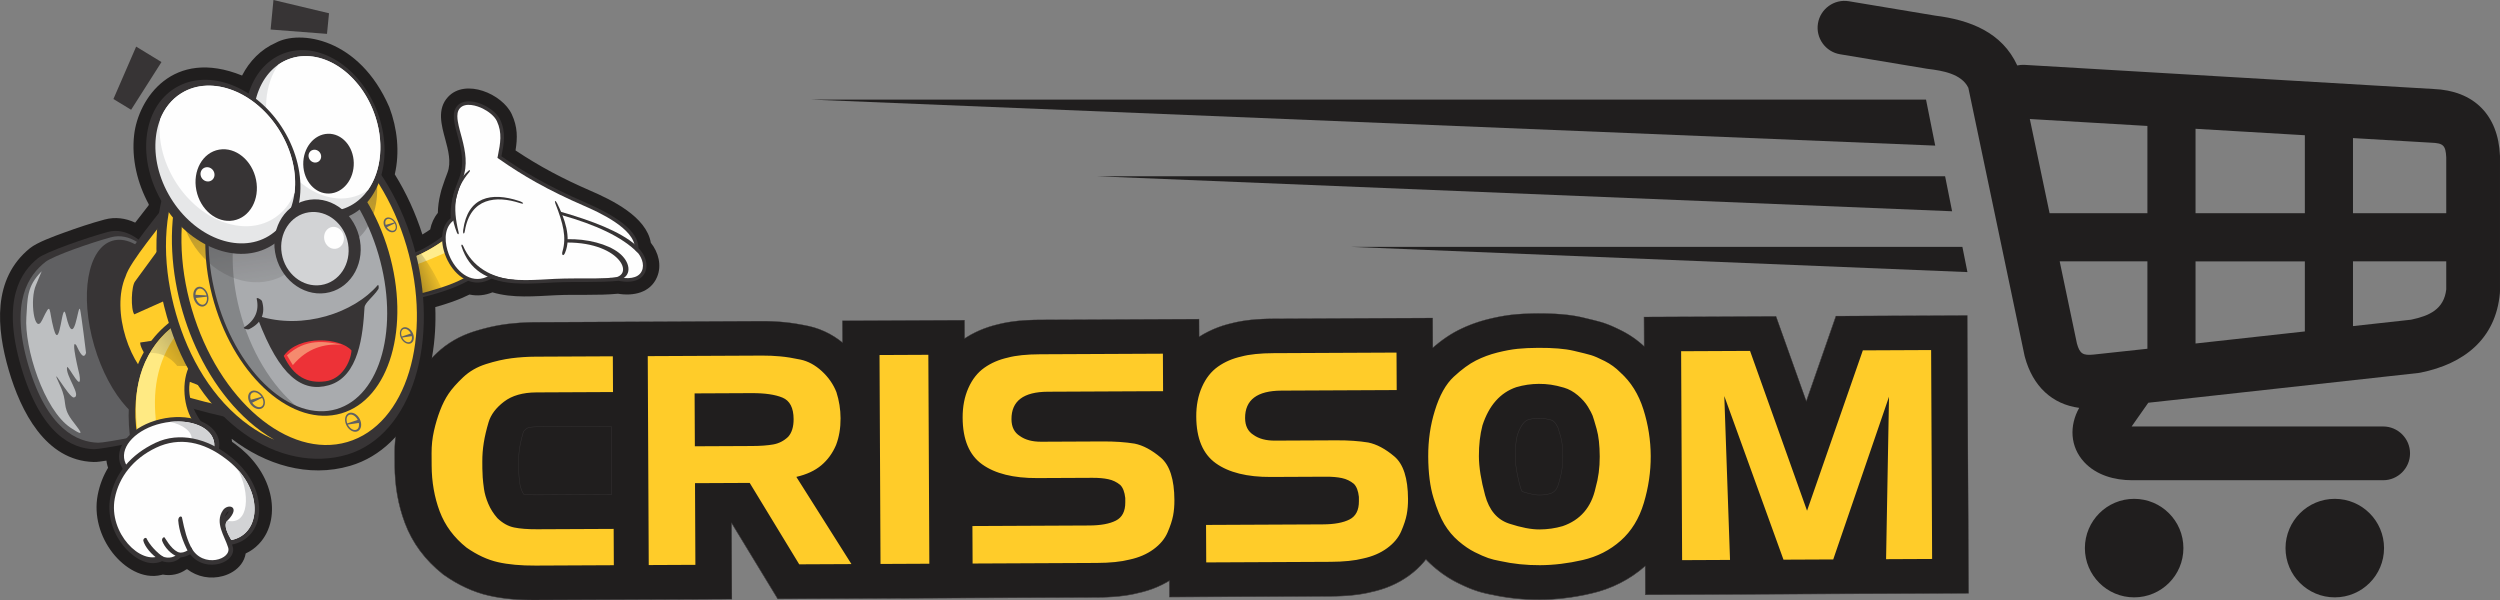 <svg xmlns="http://www.w3.org/2000/svg" xmlns:xlink="http://www.w3.org/1999/xlink" xmlns:xodm="http://www.corel.com/coreldraw/odm/2003" xml:space="preserve" width="209.455mm" height="50.286mm" style="shape-rendering:geometricPrecision; text-rendering:geometricPrecision; image-rendering:optimizeQuality; fill-rule:evenodd; clip-rule:evenodd" viewBox="0 0 4918.58 1180.85"><rect x="0" y="0" width="4918.58" height="1180.85" fill="#808080" stroke="none"/> <defs> <style type="text/css"> .str0 {stroke:#373435;stroke-width:4.7;stroke-miterlimit:22.926} .fil6 {fill:#FEFEFE} .fil11 {fill:#E6E7E8} .fil15 {fill:#D2D3D5} .fil14 {fill:#BDBFC1} .fil9 {fill:#A9ABAE} .fil8 {fill:#848688} .fil7 {fill:#606062} .fil16 {fill:#373435} .fil3 {fill:#373435} .fil5 {fill:#FFEC8D} .fil10 {fill:#FFEA83} .fil4 {fill:#FFCC29} .fil13 {fill:#F58A6E} .fil12 {fill:#ED3237} .fil0 {fill:#201E1E} .fil1 {fill:#373435;fill-rule:nonzero} .fil2 {fill:#FFCC29;fill-rule:nonzero} </style> <mask id="id0"> <linearGradient id="id1" gradientUnits="userSpaceOnUse" x1="731.45" y1="575.19" x2="865.22" y2="523.29"> <stop offset="0" style="stop-opacity:1; stop-color:white"></stop> <stop offset="1" style="stop-opacity:0; stop-color:white"></stop> </linearGradient> <rect style="fill:url(#id1)" x="754.36" y="492.81" width="118.66" height="96.93"></rect> </mask> <mask id="id2"> <linearGradient id="id3" gradientUnits="userSpaceOnUse" x1="565.08" y1="552.37" x2="291.21" y2="737.72"> <stop offset="0" style="stop-opacity:1; stop-color:white"></stop> <stop offset="1" style="stop-opacity:0; stop-color:white"></stop> </linearGradient> <rect style="fill:url(#id3)" x="290.05" y="636.68" width="88.7" height="118.53"></rect> </mask> <mask id="id4"> <linearGradient id="id5" gradientUnits="userSpaceOnUse" x1="517.05" y1="20.38" x2="603.83" y2="625.18"> <stop offset="0" style="stop-opacity:1; stop-color:white"></stop> <stop offset="1" style="stop-opacity:0; stop-color:white"></stop> </linearGradient> <rect style="fill:url(#id5)" x="354.67" y="293.38" width="389.79" height="264.35"></rect> </mask> </defs> <g id="Camada_x0020_1">  <g id="_2476939615040"> <polygon class="fil0" points="1279.4,1179.36 1204.13,1179.72 1053.12,1180.43 1041.21,1180.37 1029.19,1180.06 1017.27,1179.46 1005.75,1178.55 994.47,1177.36 983.36,1175.84 972.41,1173.96 961.67,1171.69 950.35,1168.83 938.64,1165.1 927.27,1160.83 916.35,1156.05 905.56,1150.76 894.91,1144.88 884.46,1138.52 872.2,1130.26 858.55,1118.74 847.02,1107.66 836.27,1095.94 826.45,1083.55 817.54,1070.67 809.57,1057.14 802.59,1043.18 796.72,1029.06 791.93,1015.31 787.9,1001.67 784.49,987.89 781.71,973.91 779.53,959.71 777.98,945.36 777.02,930.87 776.69,916.85 776.57,891.36 776.61,884.53 776.87,877.17 777.33,869.83 778.02,862.59 778.88,855.41 779.97,848.14 781.28,840.93 782.73,834.1 784.21,827.71 785.79,821.38 787.5,815.09 789.25,809.07 791.09,803 793.1,796.91 795.25,790.72 797.53,784.74 799.8,778.92 802.35,772.92 805.07,766.87 808.01,760.9 811,755.21 814.26,749.43 817.71,743.73 821.35,738.17 825.25,732.62 829.45,727.1 833.83,721.63 838.56,716.15 843.43,710.75 848.56,705.38 853.83,700.08 859.88,694.25 867.25,687.66 875.61,681.03 884.37,674.9 893.56,669.23 903.06,664.13 912.81,659.54 922.82,655.52 932.56,652.15 941.22,649.55 949.1,647.31 956.91,645.27 964.92,643.33 972.86,641.64 980.7,640.13 988.46,638.84 996.21,637.72 1003.55,636.87 1010.58,636.14 1017.49,635.56 1024.52,635.02 1031.66,634.61 1038.58,634.32 1045.63,634.11 1052.49,634.02 1201.54,633.31 1276.81,632.96 1499.41,631.9 1504.44,631.91 1509.66,631.99 1514.74,632.14 1520.01,632.33 1525.29,632.6 1530.6,632.91 1535.89,633.31 1541.48,633.76 1547.43,634.38 1553.36,635.09 1559.24,635.89 1565.47,636.81 1571.62,637.87 1577.56,638.93 1583.98,640.15 1591.82,641.76 1601.74,644.33 1612.21,647.85 1622.17,652.01 1631.92,656.83 1641.39,662.38 1650.26,668.38 1657.73,674.15 1657.52,631.15 1897.55,630.01 1897.72,666.13 1901.04,663.92 1909.69,658.76 1918.49,654.17 1927.48,649.99 1936.72,646.28 1946.13,642.98 1955.82,640.12 1964.11,638.08 1972.14,636.14 1981.91,634.25 1991.77,632.71 2002.05,631.46 2012.52,630.53 2023.23,629.88 2034.22,629.48 2045.25,629.31 2359.01,627.82 2359.18,662.73 2360.67,661.74 2369.32,656.58 2378.12,651.99 2387.12,647.81 2396.35,644.09 2405.76,640.8 2415.45,637.94 2423.74,635.89 2431.77,633.96 2441.54,632.07 2451.41,630.52 2461.69,629.28 2472.15,628.35 2482.86,627.7 2493.85,627.3 2504.88,627.12 2818.65,625.63 2818.93,684.26 2823.58,680.29 2830.77,674.45 2838.18,668.82 2845.67,663.55 2853.37,658.54 2861.19,653.91 2868.94,649.74 2876.11,646.26 2883.2,643.03 2890.29,640.08 2897.55,637.26 2904.86,634.7 2912.14,632.33 2919.41,630.2 2926.82,628.21 2933.62,626.6 2939.97,625.14 2946.23,623.83 2952.69,622.55 2958.96,621.48 2965.2,620.49 2971.24,619.69 2977.24,618.97 2983.26,618.42 2988.99,617.97 2994.83,617.59 3000.77,617.28 3006.81,617.04 3012.86,616.85 3019.15,616.72 3025.84,616.65 3037.82,616.72 3049.46,616.99 3060.51,617.5 3071.41,618.23 3082.05,619.25 3092.34,620.57 3102.32,622.21 3111.66,624.12 3118.84,625.86 3124.59,627.22 3129.72,628.48 3134.98,629.74 3139.68,630.96 3143.59,631.98 3147.33,633 3151.87,634.25 3157.14,636 3161.77,637.68 3166.38,639.49 3171.4,641.57 3176.1,643.69 3180.55,645.75 3185.36,648.06 3191.15,650.9 3197.62,654.39 3204.29,658.28 3210.58,662.31 3216.99,666.72 3223.18,671.5 3228.93,676.21 3234.6,681.29 3234.9,681.58 3234.62,623.66 3494.22,622.42 3553.84,789.58 3612.18,621.86 3870.45,620.64 3873.05,1167.04 3237.22,1170.06 3236.95,1113.38 3225.79,1122.65 3213.65,1131.52 3200.88,1139.65 3187.62,1146.92 3173.81,1153.4 3159.63,1159 3144.99,1163.77 3130.82,1167.42 3117.54,1170.35 3104.86,1172.73 3092.21,1174.81 3079.67,1176.47 3067.1,1177.83 3054.55,1178.79 3041.99,1179.43 3029.58,1179.63 3017.41,1179.54 3005.33,1179.11 2993.23,1178.38 2981.25,1177.29 2969.3,1175.87 2957.51,1174.12 2945.73,1172.04 2936.39,1170.07 2933.37,1169.55 2928.79,1168.61 2924.09,1167.61 2919.77,1166.51 2915.65,1165.47 2911.08,1164.16 2906.62,1162.79 2902.54,1161.4 2898.4,1159.96 2893.92,1158.24 2889.26,1156.37 2884.95,1154.49 2880.57,1152.56 2876,1150.4 2871.5,1148.26 2866.61,1145.82 2860.74,1142.79 2854.55,1139.23 2848.48,1135.55 2842.7,1131.69 2836.85,1127.64 2831.09,1123.26 2825.48,1118.84 2819.92,1114.1 2814.21,1109.03 2808.29,1103.29 2805.4,1100.24 2801.79,1104.88 2795.16,1112.28 2788.1,1119.24 2780.47,1125.87 2772.53,1132.01 2764.09,1137.8 2755.35,1143.11 2746.15,1147.99 2736.84,1152.29 2727.12,1156.21 2717.25,1159.54 2707.31,1162.38 2698.95,1164.36 2690.77,1166.29 2680.88,1168.17 2670.8,1169.73 2660.57,1170.9 2650.16,1171.83 2639.45,1172.46 2628.44,1172.87 2617.6,1173 2300.94,1174.51 2300.79,1142.21 2295.71,1145.3 2286.52,1150.17 2277.21,1154.47 2267.49,1158.39 2257.61,1161.72 2247.68,1164.56 2239.31,1166.54 2231.13,1168.48 2221.25,1170.35 2211.16,1171.91 2200.94,1173.08 2190.53,1174.01 2179.82,1174.64 2168.81,1175.05 2157.97,1175.19 1900.14,1176.41 1841.31,1176.69 1800.81,1176.88 1660.12,1177.55 1530.24,1178.17 1439.2,1028.5 1439.91,1178.6 "></polygon> <g> <path class="fil1" d="M1021.47 891.17l-0.26 3.34 -0.24 3.44 -0.15 3.16 -0.08 3.15 -0 3.52 0 0 0.07 15.35 0 0 0.03 1.51 0.02 1.29 0.07 1.6 0 0 0.06 1.74 0.08 1.49 0.1 1.6 0.16 2.18 0.16 2.17 0.14 1.6 -0 0 0.18 1.85 0.23 2.23 0 0 0.31 2.65 0.31 2.53 0 0 0.29 2.38 0.37 2.49 0 0 0.29 1.81 0.19 0.96 0.28 1.21 0.43 1.59 0.55 1.8 0.6 1.73 0.74 1.98 0.9 2.22 0 0 0.74 1.7 0.47 0.97 0.6 1.11 0.93 1.51 0.62 0.97 2.63 0.3 0 0 3.67 0.31 0 -0 4.08 0.28 4.34 0.17 5.06 0.1 5.92 0.02 0 0 146.37 -0.7 -0.63 -133.06 -145.92 0.69 0 -0 -6.3 0.23 -4.24 0.4 -3.37 0.57 -2.42 0.57 -1.58 0.53 -0.94 0.42 -0.45 0.24 -0.85 0.58 -1.66 1.35 -1.69 1.55 -1.19 1.28 -0.81 1.01 -0.31 0.42 -0.25 0.74 0 0 -1.05 3.58 -0 0 -1.25 4.49 -1.04 4 0 0 -0.99 4.12 0 0 -0.93 4.1 -0 0 -0.78 3.83 0 0 -0.68 3.52 0 0 -0.58 3.51 -0.56 3.59 -0.41 3.28 -0.36 3.15zm-1.09 3.28l0.27 -3.34 0 -0.01 0.36 -3.17 0 -0 0.41 -3.29 0 -0.01 0.56 -3.61 0 -0 0.58 -3.52 0 -0.01 0.68 -3.52 0 -0 0.79 -3.84 0 -0.01 0.93 -4.1 0 -0 0.99 -4.14 0 -0.01 1.05 -3.99 0 -0.01 1.25 -4.51 0 -0.01 1.05 -3.57 0 -0.02 0.28 -0.81 0.02 -0.06 0.04 -0.05 0.35 -0.49 0.01 -0.02 0.81 -1.01 0.02 -0.02 1.23 -1.32 0.02 -0.02 1.7 -1.55 0.02 -0.02 1.7 -1.38 0.03 -0.02 0.88 -0.6 0.01 -0.01 0.03 -0.01 0.5 -0.27 0.03 -0.01 0.95 -0.43 0.01 -0 0.03 -0.01 1.64 -0.55 0.04 -0.01 0 0 2.43 -0.58 0.03 -0 3.4 -0.58 0.03 -0 4.28 -0.41 0.03 -0 6.32 -0.22 0.01 -0 146.34 -0.7 0.41 0 0 0.41 0.64 133.89 0 0.41 -0.41 0 -146.79 0.7 -0 0 -5.93 -0.03 -0.01 0 -5.07 -0.1 -0.01 0 -4.36 -0.17 -0.01 0 -4.08 -0.28 -0.01 -0 -3.69 -0.32 -0.01 0 -2.82 -0.32 -0.19 -0.02 -0.11 -0.16 -0.73 -1.14 -0 -0.01 -0.94 -1.52 -0.01 -0.02 -0.6 -1.11 -0.01 -0.01 -0.49 -1 -0.01 -0.02 -0.74 -1.7 -0 -0.01 -0.91 -2.25 -0 -0.01 -0.74 -1.98 -0 -0.01 -0.61 -1.74 -0.01 -0.02 -0.55 -1.81 -0 -0.01 -0.43 -1.6 -0 -0.01 -0.29 -1.23 -0 -0.01 -0.19 -0.98 -0 -0.01 -0.29 -1.81 0 -0 -0.37 -2.5 0 -0.01 -0.29 -2.39 -0.31 -2.53 0 -0 -0.31 -2.65 0 -0.01 -0.24 -2.23 0 -0 -0.18 -1.86 -0 -0 -0.14 -1.6 0 -0 -0.16 -2.18 -0.16 -2.18 0 -0 -0.1 -1.6 0 -0 -0.08 -1.49 0 -0.01 -0.07 -1.74 -0.06 -1.6 0 -0.01 -0.03 -1.3 -0.03 -1.51 0 -0 -0.07 -15.35 0 -0 0 -3.53 0 -0.01 0.08 -3.17 0 -0.01 0.15 -3.17 0 -0.01 0.24 -3.44 0 -0zm3.69 61.97l0 0 0 -0zm18.2 -115.11l-0 0 0 0zm-2.43 0.57l-0 0 0 -0zm-5.49 3.13l-0 0 0 -0zm245.04 334.77l-75.27 0.36 -151.01 0.72 -0 0 -11.91 -0.07 -0.01 0 -12.02 -0.31 -0.01 0 -11.92 -0.59 -0.01 0 -11.52 -0.91 -0.01 -0 -11.28 -1.2 -0.01 0 -11.11 -1.51 -0.01 -0 -10.95 -1.88 -0.02 -0 -10.74 -2.27 -0.02 -0 -11.32 -2.86 -0.02 -0.01 -11.7 -3.72 -0.02 -0.01 -11.37 -4.27 -0.02 -0.01 -10.93 -4.78 -0.02 -0.01 -10.79 -5.29 -0.02 -0.01 -10.65 -5.87 -0.01 -0.01 -10.45 -6.37 -0.02 -0.01 -12.27 -8.26 -0.03 -0.02 -0.01 -0.01 -13.65 -11.52 -0.02 -0.02 -11.53 -11.07 -0.02 -0.02 -10.75 -11.73 -0.02 -0.02 -9.82 -12.38 -0.02 -0.02 -8.9 -12.88 -0.02 -0.03 -7.97 -13.54 -0.01 -0.02 -6.98 -13.96 -0.01 -0.03 -5.86 -14.12 -0.01 -0.02 -4.8 -13.74 -0.01 -0.02 -4.03 -13.64 -0 -0.02 -3.41 -13.78 -0.01 -0.02 -2.78 -13.98 -0 -0.02 -2.18 -14.19 0 -0.02 -1.54 -14.36 -0 -0.02 -0.97 -14.48 0 -0.02 -0.33 -14.03 0 -0.01 -0.12 -25.49 0 -0 0.04 -6.82 0 -0.01 0.26 -7.37 0 -0.01 0.45 -7.33 0 -0.01 0.7 -7.25 0 -0.01 0.86 -7.18 0 -0.01 1.09 -7.26 0 -0.01 1.31 -7.22 0 -0.01 1.44 -6.83 0 -0.01 1.49 -6.39 0 -0 1.58 -6.34 0 -0.01 1.71 -6.28 0 -0.01 1.75 -6.02 0 -0 1.84 -6.07 0 -0.01 2.01 -6.09 0 -0.01 2.16 -6.18 0 -0.01 2.27 -5.99 0 -0 2.27 -5.81 0 -0.01 2.55 -6 0 -0.01 2.72 -6.05 0 -0.01 2.94 -5.97 0.01 -0.01 2.98 -5.69 0.01 -0.01 3.26 -5.78 0 -0.01 3.45 -5.69 0.01 -0.01 3.64 -5.55 0.01 -0.01 3.9 -5.56 0.01 -0.01 4.2 -5.52 0.01 -0.01 4.39 -5.47 0.01 -0.01 4.72 -5.47 0.01 -0.01 4.87 -5.4 0.01 -0.01 5.14 -5.37 0 -0 5.27 -5.3 0.01 -0.01 6.05 -5.83 0.01 -0.01 7.37 -6.59 0.02 -0.02 8.36 -6.63 0.02 -0.02 8.76 -6.12 0.02 -0.01 9.19 -5.67 0.02 -0.01 9.49 -5.11 0.02 -0.01 9.75 -4.58 0.02 -0.01 10 -4.02 0.02 -0.01 9.74 -3.37 0.02 -0 8.66 -2.61 0.01 -0 7.88 -2.23 0.01 -0 7.81 -2.04 0.01 -0 8.01 -1.94 0.01 0 7.94 -1.69 0.01 -0 7.85 -1.51 0.01 -0 7.75 -1.28 0.01 -0 7.75 -1.13 0.01 0 7.34 -0.85 0.01 0 7.03 -0.74 0.01 -0 6.92 -0.58 0 0 7.03 -0.54 0.01 0 7.14 -0.4 0.01 0 6.92 -0.3 0 0 7.05 -0.21 0.01 0 6.86 -0.09 0 0 149.05 -0.71 75.27 -0.36 222.6 -1.06 0 0 5.03 0.01 0.01 0 5.22 0.08 0 0 5.09 0.15 0 0 5.28 0.18 0 0 5.27 0.28 0 0 5.31 0.31 0.01 -0 5.29 0.4 0 0 5.59 0.45 0.01 0 5.95 0.62 0.01 0 5.93 0.71 0 0 5.88 0.8 0 0 6.23 0.92 0.01 0 6.16 1.06 0 0 5.93 1.07 0 0 6.42 1.22 0.01 0 7.84 1.61 0.02 0 9.92 2.57 0.03 0.01 10.47 3.52 0.03 0.01 9.97 4.15 0.03 0.01 9.74 4.82 0.03 0.01 9.47 5.54 0.02 0.01 8.87 6 0.02 0.02 6.8 5.25 -0.2 -42.16 -0 -0.41 0.41 -0 240.03 -1.14 0.41 -0 0 0.42 0.17 35.36 2.67 -1.79 0.02 -0.01 8.65 -5.16 0.02 -0.01 8.8 -4.6 0.02 -0.01 8.99 -4.18 0.02 -0.01 9.24 -3.72 0.02 -0.01 9.41 -3.3 0.02 -0.01 9.69 -2.86 0.02 -0 8.29 -2.05 0 -0 8.03 -1.94 0.02 -0 9.77 -1.89 0.01 -0 9.87 -1.54 0.02 0 10.28 -1.24 0.01 -0 10.47 -0.93 0.01 0 10.71 -0.65 0.01 0 10.99 -0.4 0.01 0 11.03 -0.18 0 0 313.76 -1.49 0.41 -0 0 0.41 0.16 34.15 0.85 -0.57 0.02 -0.01 8.65 -5.16 0.02 -0.01 8.8 -4.59 0.02 -0.01 8.99 -4.18 0.02 -0.01 9.23 -3.72 0.02 -0.01 9.41 -3.3 0.02 -0.01 9.69 -2.86 0.02 -0 8.29 -2.04 0 -0 8.03 -1.94 0.02 -0 9.77 -1.89 0.01 -0 9.87 -1.54 0.02 -0 10.28 -1.24 0.01 -0 10.47 -0.93 0.01 0 10.71 -0.65 0.01 0 10.99 -0.4 0.01 0 11.03 -0.18 0 0 313.76 -1.49 0.42 -0 0 0.42 0.27 57.74 3.98 -3.4 0.01 -0.01 7.19 -5.84 0.01 -0.01 7.41 -5.63 0.01 -0.01 7.49 -5.27 0.01 -0.01 7.7 -5.01 0.01 -0.01 7.81 -4.63 0.01 -0.01 7.76 -4.17 0.02 -0 7.16 -3.48 0.01 -0 7.09 -3.24 0.01 -0 7.09 -2.95 0.01 -0 7.26 -2.81 0.01 -0 7.31 -2.56 0.01 -0 7.28 -2.37 0.01 -0 7.26 -2.13 0.01 -0 7.41 -1.99 0.01 -0 6.8 -1.62 0 0 6.35 -1.45 0.01 -0 6.26 -1.31 0 -0 6.46 -1.28 0.01 0 6.28 -1.07 0 0 6.24 -1 0.01 -0 6.04 -0.8 0 -0 6 -0.71 0.01 -0 6.02 -0.55 0.01 0 5.74 -0.45 0 0 5.83 -0.38 0 0 5.94 -0.31 0.01 0 6.04 -0.24 0 0 6.06 -0.19 0 0 6.28 -0.13 0.01 0 6.69 -0.07 0 0 11.99 0.07 0.01 0 11.63 0.28 0.01 0 11.05 0.51 0.01 0 10.9 0.72 0.01 0 10.64 1.02 0.01 0 10.29 1.32 0.02 0 9.98 1.64 0.01 0 9.34 1.91 0.02 0 7.19 1.74 5.74 1.36 0 0 5.13 1.26 0 0 5.26 1.26 0.01 0 4.7 1.23 3.91 1.02 0 0 3.74 1.02 4.53 1.24 0.02 0.01 5.28 1.75 0.01 0 4.63 1.68 0.01 0 4.61 1.8 0.01 0 5.02 2.09 0.01 0 4.7 2.12 0 0 4.44 2.05 0 0 4.82 2.32 0 0 5.79 2.84 0.02 0.01 6.47 3.48 0.01 0.01 6.68 3.89 0.02 0.01 6.28 4.03 0.01 0 6.42 4.42 0.02 0.01 6.19 4.77 0.01 0.01 5.74 4.72 0.01 0.01 5.28 4.72 -0.27 -56.97 0 -0.41 0.41 -0 259.6 -1.23 0.29 -0 0.1 0.28 59.22 166.05 57.96 -166.61 0.1 -0.27 0.29 -0 258.27 -1.23 0.41 -0 0 0.42 2.59 546.41 0 0.41 -0.41 0 -635.83 3.02 -0.42 0 0 -0.41 -0.27 -55.8 -10.48 8.71 -0.02 0.02 -12.15 8.87 -0.02 0.01 -12.77 8.13 -0.02 0.01 -13.26 7.27 -0.02 0.01 -13.81 6.48 -0.02 0.01 -14.18 5.61 -0.02 0.01 -14.64 4.76 -0.03 0.01 -14.17 3.66 -0.01 0 -13.28 2.93 -0.01 0 -12.68 2.38 -0.01 0 -12.65 2.08 -0.01 0 -12.54 1.66 -0.01 0 -12.58 1.36 -0.01 0 -12.54 0.96 -0.01 0 -12.56 0.64 -0.02 0 -12.41 0.2 -0 0 -12.17 -0.08 -0.01 0 -12.08 -0.44 -0.01 0 -12.1 -0.73 -0.01 -0 -11.97 -1.09 -0.01 0 -11.96 -1.42 -0.01 0 -11.79 -1.76 -0.01 -0 -11.79 -2.07 -0.01 -0 -9.33 -1.97 -3.01 -0.51 -0.01 -0 -4.59 -0.95 -0 0 -4.7 -1 -0.02 -0 -4.33 -1.11 -4.11 -1.03 -0.01 -0 -4.57 -1.32 -0.01 -0 -4.46 -1.37 -0.01 -0 -4.08 -1.39 -0 0 -4.14 -1.44 -0.01 -0 -4.48 -1.72 -0 0 -4.66 -1.88 -0.01 -0 -4.31 -1.88 -0 -0 -4.38 -1.93 -0.01 -0.01 -4.57 -2.16 0 0 -4.5 -2.14 -0.01 -0 -4.89 -2.44 -0 -0 -5.87 -3.03 -0.01 -0.01 -6.19 -3.56 -0.01 -0.01 -6.07 -3.68 -0.02 -0.01 -5.78 -3.86 -0 -0.01 -5.85 -4.05 -0.02 -0.01 -5.76 -4.38 -0 -0 -5.61 -4.42 -0.01 -0.01 -5.56 -4.74 -0 -0 -5.71 -5.07 -0.01 -0.01 -5.92 -5.74 -0.01 -0.01 -2.56 -2.7 -3.31 4.26 -0.02 0.02 -6.64 7.4 -0.02 0.02 -7.05 6.96 -0.02 0.02 -7.63 6.63 -0.02 0.01 -7.94 6.14 -0.02 0.01 -8.44 5.79 -0.02 0.01 -8.74 5.32 -0.02 0.01 -9.19 4.88 -0.02 0.01 -9.31 4.3 -0.02 0.01 -9.72 3.91 -0.02 0.01 -9.87 3.33 -0.02 0.01 -9.93 2.84 -0.02 0.01 -8.37 1.97 -8.18 1.94 -0.02 0 -9.88 1.87 -0.01 0 -10.09 1.56 -0.01 0 -10.22 1.17 -0.01 0 -10.41 0.93 -0.01 0 -10.71 0.63 -0.01 0 -11.01 0.4 -0.01 0 -10.84 0.14 -0 0 -316.66 1.5 -0.42 0 0 -0.41 -0.15 -31.57 -4.45 2.7 -0.02 0.01 -9.2 4.88 -0.02 0.01 -9.31 4.3 -0.02 0.01 -9.72 3.91 -0.02 0.01 -9.87 3.33 -0.02 0.01 -9.93 2.84 -0.02 0.01 -8.36 1.97 -8.18 1.94 -0.02 0 -9.88 1.88 -0.01 0 -10.09 1.56 -0.01 0 -10.22 1.17 -0.01 0 -10.41 0.93 -0.01 0 -10.71 0.63 -0.01 0 -11.01 0.4 -0.01 0 -10.84 0.14 -0 0 -257.82 1.23 -58.84 0.28 -40.5 0.19 -140.69 0.67 -129.89 0.62 -0.23 0 -0.12 -0.2 -90.26 -148.4 0.71 148.61 0 0.41 -0.42 0 -160.51 0.76zm-75.28 -0.47l75.27 -0.36 160.09 -0.76 -0.71 -149.69 -0.01 -1.49 0.77 1.27 90.91 149.47 129.65 -0.62 140.69 -0.67 40.5 -0.19 58.84 -0.28 257.82 -1.22 0 0 10.83 -0.14 11 -0.4 10.7 -0.63 0 -0 10.41 -0.93 0 0 10.2 -1.17 10.09 -1.56 0 0 9.85 -1.87 8.18 -1.94 8.36 -1.97 9.92 -2.84 0 0 9.83 -3.32 9.72 -3.91 9.29 -4.29 9.16 -4.86 5.07 -3.09 0.62 -0.38 0 0.73 0.15 31.88 316.25 -1.5 0 0 10.83 -0.14 11 -0.4 10.7 -0.63 0 -0 10.41 -0.93 0 0 10.19 -1.17 10.09 -1.56 0 0 9.85 -1.87 8.18 -1.94 8.36 -1.97 9.91 -2.84 0 0 9.83 -3.32 9.72 -3.91 9.29 -4.29 9.16 -4.86 8.74 -5.31 8.4 -5.77 7.93 -6.13 7.62 -6.62 7.04 -6.94 6.6 -7.36 3.61 -4.64 0.29 -0.38 0.33 0.35 2.89 3.04 5.9 5.73 5.69 5.06 5.54 4.73 5.61 4.42 0 0 5.75 4.38 5.83 4.04 0 -0 5.78 3.86 0 0 6.05 3.66 6.19 3.56 5.85 3.02 4.88 2.44 4.5 2.14 4.56 2.15 0 0 4.38 1.93 4.3 1.87 4.66 1.88 0 0 4.46 1.71 0 0 4.14 1.44 4.08 1.39 4.45 1.36 4.56 1.31 4.1 1.03 0 0 4.31 1.1 4.7 1 0 0 4.57 0.94 3.01 0.51 0.02 0 9.34 1.98 11.76 2.07 0 0 11.79 1.76 11.94 1.42 0 0 11.95 1.08 0 0 12.1 0.73 12.07 0.44 12.15 0.08 12.4 -0.2 12.55 -0.64 0 0 12.54 -0.96 0 0 12.56 -1.36 12.54 -1.66 12.63 -2.08 12.67 -2.38 13.27 -2.93 14.16 -3.65 14.62 -4.76 14.15 -5.59 13.77 -6.47 0 0 13.26 -7.27 0 0 12.73 -8.11 12.14 -8.86 11.14 -9.25 0.67 -0.56 0 0.87 0.27 56.26 635 -3.02 -2.59 -545.58 -257.57 1.22 -58.24 167.44 -0.39 1.11 -0.39 -1.11 -59.52 -166.88 -258.89 1.23 0.27 57.51 0 1 -0.71 -0.7 -0.28 -0.28 -5.66 -5.06 -5.73 -4.71 -6.19 -4.77 -6.4 -4.41 0 -0 -6.27 -4.02 -6.65 -3.87 -6.45 -3.48 -5.79 -2.84 -4.81 -2.31 -4.44 -2.05 -4.69 -2.12 -5.01 -2.08 -4.6 -1.8 -4.63 -1.68 -5.26 -1.75 -4.52 -1.24 -3.74 -1.02 0 0 -3.91 -1.02 -4.7 -1.23 0 0 -5.25 -1.26 -0 0 -5.13 -1.26 0 0 -5.74 -1.36 0 0 -7.19 -1.74 -9.31 -1.9 -9.97 -1.64 -10.28 -1.32 -10.62 -1.02 0 0 -10.9 -0.72 -11.04 -0.51 -11.62 -0.28 -11.98 -0.07 -6.68 0.07 -6.28 0.13 -6.05 0.19 -6.03 0.24 -5.94 0.31 -5.82 0.38 -5.73 0.45 -6.02 0.55 0 -0 -5.99 0.71 -6.03 0.8 -6.23 1 -6.27 1.06 0 0 -6.46 1.28 0 0 -6.24 1.31 -6.35 1.46 -6.79 1.61 -7.41 1.98 -7.26 2.13 -7.27 2.37 -7.3 2.56 0 0 -7.26 2.81 0 0 -7.07 2.94 0 0 -7.09 3.23 0 0 -7.14 3.47 0 0 -7.76 4.17 0 -0 -7.78 4.61 -7.68 5 0 0 -7.49 5.27 -7.4 5.61 -7.17 5.82 -4.66 3.98 -0.68 0.58 -0 -0.89 -0.27 -58.21 -313.35 1.49 0 0 -11.02 0.17 -10.98 0.41 -10.7 0.65 0 0 -10.47 0.93 0 0 -10.25 1.24 0 0 -9.87 1.54 0 0 -9.74 1.89 -8.03 1.93 0 0 -8.27 2.04 -9.68 2.86 -9.39 3.29 -9.22 3.71 -8.96 4.16 -8.8 4.59 -8.63 5.15 -1.47 0.98 -0.64 0.42 -0 -0.76 -0.16 -34.5 -313.35 1.49 0 0 -11.02 0.17 -10.98 0.4 -10.7 0.65 0 0 -10.47 0.93 0 0 -10.25 1.24 0 0 -9.87 1.54 0 -0 -9.74 1.89 -8.03 1.94 0 0 -8.27 2.04 -9.68 2.86 -9.39 3.29 -9.22 3.71 -8.96 4.16 -8.8 4.6 -8.62 5.14 -3.32 2.21 -0.64 0.43 -0 -0.77 -0.17 -35.71 -239.2 1.13 0.2 42.59 0 0.85 -0.67 -0.52 -7.45 -5.76 -8.86 -6 -9.45 -5.53 -9.71 -4.8 -9.94 -4.14 -10.44 -3.51 -9.91 -2.57 -7.81 -1.61 0 0 -6.42 -1.22 0 0 -5.93 -1.06 -6.15 -1.06 0 0 -6.23 -0.92 0 0 -5.86 -0.8 -5.93 -0.71 0 0 -5.93 -0.62 0 0 -5.59 -0.45 -5.3 -0.4 -5.3 -0.31 -5.27 -0.27 -5.27 -0.18 -5.08 -0.15 -5.21 -0.08 -5.02 -0.01 0 0 -222.6 1.06 -75.27 0.36 -149.05 0.71 0 0 -6.85 0.08 -7.04 0.21 -6.91 0.3 -7.13 0.4 -7.02 0.54 -6.92 0.58 0 0 -7.01 0.73 -7.33 0.85 -7.75 1.13 0 -0 -7.74 1.28 0 0 -7.85 1.51 0 0 -7.92 1.69 0 0 -8.01 1.94 0 -0 -7.8 2.04 -7.86 2.23 0 0 -8.66 2.61 -9.73 3.37 -9.97 4.01 -9.73 4.57 -9.49 5.11 -9.15 5.65 -8.75 6.11 -8.35 6.62 -7.35 6.57 -6.05 5.83 -5.25 5.29 -5.13 5.36 -4.87 5.39 -4.72 5.47 -4.37 5.46 -4.19 5.51 -3.89 5.54 -3.64 5.55 -3.44 5.67 -3.26 5.78 -2.98 5.68 0 0 -2.94 5.97 -0 -0 -2.71 6.03 0 0 -2.55 6 0 0 -2.27 5.8 -0 0 -2.27 5.97 0 0 -2.16 6.18 -0 0 -2 6.08 -1.84 6.07 -1.75 6.02 -0 0 -1.7 6.27 -1.58 6.33 0 0 -1.49 6.39 -0 0 -1.44 6.82 -1.31 7.2 0 0 -1.08 7.24 0 0 -0.86 7.18 -0 0 -0.69 7.22 0 0 -0.45 7.33 -0.26 7.36 -0.04 6.81 0 0 0.12 25.49 -0 0 0.33 14 0.97 14.48 1.54 14.32 0 0 2.18 14.19 2.77 13.97 0 0 3.4 13.75 4.02 13.62 4.8 13.74 -0 0 5.84 14.08 6.98 13.95 7.96 13.5 8.89 12.85 9.8 12.37 10.73 11.71 11.5 11.05 13.63 11.51 12.24 8.24 10.42 6.35 10.64 5.87 10.78 5.29 10.9 4.77 11.37 4.27 11.68 3.72 11.29 2.86 10.73 2.27 10.94 1.88 11.1 1.51 11.26 1.19 0 -0 11.52 0.91 0 0 11.9 0.59 12.02 0.31 11.9 0.07 0 0 151.01 -0.72zm-287.62 -23.63l0.01 0 0.01 0 -0.02 -0.01zm-105.15 -400.27l-0 0.01 -0 0 0.01 -0.01zm3.26 -5.77l-0 0 0 -0zm108.33 -93.71l-0 0 0 0zm9.73 -3.37l-0 0 0 -0zm994.96 -2.17l-0 0 0 -0zm459.63 -2.18l-0 0 0 -0zm443.75 26.58l0 0 0 0zm280.55 -50.25l-0.01 -0 -0 0 0.02 0zm113.97 497.8l0.01 -0.01 -0.01 0.01zm-94.83 44.7l0 -0 -0 0zm-51.1 9.04l0 0 0.01 -0 -0.01 0zm-207.94 -28.17l0 0 0.01 0 -0.01 -0zm169.07 -175.26l2.91 -0.45 0 0 2.94 -0.61 0 -0 2.58 -0.58 3.91 -1.6 2.82 -1.61 2.04 -1.55 1.83 -1.84 1.87 -2.5 1.97 -3.57 2.08 -5.18 2.69 -9.82 -0 0 1.58 -6.03 1.21 -5.22 0.98 -5.25 0 0 0.81 -5.34 0 0 0.62 -5.46 0.46 -5.75 0 0 0.27 -5.82 0.08 -6.1 -0.12 -6.38 -0.24 -6.12 -0.38 -5.59 0 0 -0.47 -5 0 0 -0.56 -4.32 0 0 -0.63 -3.76 -0.66 -3.22 -0.78 -3.11 -1.94 -6.77 -1.58 -5.23 0 -0 -0.89 -3.11 -0.81 -2.59 0 -0.01 -0.48 -1.58 -0.06 -0.17 -0.46 -0.92 -1.46 -2.63 -1.22 -2.1 -0 -0 -0.77 -1.36 -0.3 -0.43 -0 0 -0.35 -0.5 -0.46 -0.6 -0.45 -0.55 -0.65 -0.69 -0.93 -0.94 0 -0 -1.2 -1.1 0 0 -1.02 -0.92 -0.69 -0.53 -0.55 -0.41 -0.38 -0.24 -1.14 -0.32 0 0 -2.78 -0.76 -2.43 -0.62 -1.62 -0.39 -1.65 -0.34 -2.05 -0.41 0 0 -1.76 -0.32 -0.93 -0.15 -1.1 -0.14 -1.52 -0.18 -1.55 -0.13 -0 0 -1.54 -0.13 0 0 -1.61 -0.08 -1.83 -0.08 -1.65 -0.04 -1.18 -0.01 -3.12 0.08 -2.94 0.17 0 0 -2.92 0.26 -2.8 0.36 0 0 -2.81 0.46 0 0 -3.02 0.61 -2.64 0.63 -2.46 1.01 -2.21 1.28 -2.18 1.67 -2.44 2.46 -2.9 3.68 -3.16 5.18 -3.36 6.95 -2.82 7.65 -0.49 2.01 -0.96 4.81 0 0 -0.87 5.2 -0.7 5.34 -0.57 5.64 0 0 -0.39 5.85 -0.23 6.2 -0.07 6.17 0.16 5.85 0.42 6.11 0 0 0.7 6.7 1.04 7.28 1.38 7.89 0 0 1.74 8.37 0 0 2.04 8.83 2.2 8.38 1.87 5.89 1.4 3.22 0.65 1.14 4.26 1.35 6.02 1.7 0 -0 5.35 1.33 4.97 1.03 4.29 0.75 3.34 0.42 0 0 2.56 0.21 0 0 2.62 0.04 2.93 -0.05 3.17 -0.17 0 -0 3.08 -0.26 3.07 -0.4zm3.04 0.37l-2.91 0.45 -0.01 0 -3.1 0.4 -0.02 0 -3.08 0.26 -0.01 0 -3.18 0.17 -0.01 0 -2.95 0.05 -0.01 0 -2.66 -0.04 -0.03 0 -2.56 -0.22 -0.02 -0 -3.37 -0.43 -0.02 -0 -4.3 -0.75 -0.01 -0 -5 -1.03 -0.02 -0 -5.35 -1.33 -0.01 -0 -6.05 -1.71 -0.01 -0 -4.42 -1.4 -0.16 -0.05 -0.08 -0.14 -0.74 -1.3 -0.01 -0.02 -0.01 -0.02 -1.42 -3.26 -0.01 -0.02 -0 -0.02 -1.88 -5.92 -0 -0.02 -2.21 -8.41 -0 -0.01 -2.04 -8.83 0 -0.01 -1.74 -8.4 -0 -0.01 -1.38 -7.9 -0 -0.01 -1.04 -7.27 0 -0.02 -0.71 -6.73 0 -0.01 -0.42 -6.12 0 -0.02 -0.16 -5.87 0 -0.01 0.06 -6.19 0 -0.01 0.23 -6.21 0 -0.01 0.39 -5.86 0 -0.01 0.57 -5.66 0 -0.01 0.7 -5.35 0 -0.01 0.87 -5.21 0 -0.01 0.97 -4.84 0 -0.02 0.49 -2.02 0 -0.02 0.01 -0.02 2.84 -7.7 0.01 -0.02 0.01 -0.02 3.37 -6.98 0.01 -0.02 0.01 -0.02 3.19 -5.24 0.02 -0.03 0.01 -0.01 2.92 -3.71 0.01 -0.01 0.02 -0.02 2.49 -2.51 0.02 -0.02 0.02 -0.01 2.22 -1.7 0.01 -0.01 0.03 -0.02 2.27 -1.31 0.03 -0.02 0.02 -0.01 2.5 -1.03 0.03 -0.01 0.04 -0.01 2.69 -0.65 0.01 -0 3.02 -0.61 0.01 -0 2.84 -0.47 0.02 -0 2.82 -0.36 0.02 -0 2.92 -0.26 0.01 0 2.95 -0.17 0.01 0 3.14 -0.08 0.01 0 1.2 0.01 0.01 0 1.66 0.04 0.01 0 1.83 0.08 0 0 1.61 0.08 0.01 0 1.55 0.13 1.57 0.13 0.02 0 1.52 0.18 1.1 0.14 0.01 0 0.95 0.15 0.01 0 1.76 0.32 0.01 0 2.06 0.41 0 0 1.67 0.34 0.01 0 1.63 0.4 0 0 2.43 0.62 0.01 0 2.79 0.76 0 0 1.18 0.33 0.03 0.01 0.04 0.02 0.04 0.02 0.02 0.01 0.02 0.01 0.43 0.28 0.02 0.01 0.56 0.42 0.01 0 0.7 0.54 0.02 0.02 1.03 0.93 0 0 1.22 1.12 0.01 0.01 0.94 0.95 0.01 0.01 0.66 0.7 0.02 0.02 0.47 0.58 0.01 0.01 0.47 0.62 0.01 0.01 0.36 0.51 0 0 0.3 0.44 0.02 0.03 0.79 1.38 0 0 1.23 2.1 0 0.01 1.47 2.65 0.01 0.02 0.47 0.94 0.01 0.02 0.01 0.03 0.08 0.21 0.01 0.02 0.48 1.58 0.81 2.59 0 0.01 0.89 3.1 1.58 5.23 0 0 1.94 6.78 0 0.01 0.78 3.13 0 0.02 0.67 3.25 0 0.01 0.63 3.78 0 0.02 0.56 4.32 0 0.01 0.47 5.02 0 0.01 0.38 5.59 0 0.01 0.24 6.14 0 0.01 0.12 6.4 0 0.01 -0.08 6.12 0 0.01 -0.27 5.84 0 0.01 -0.46 5.75 -0 0.02 -0.63 5.47 -0 0.01 -0.82 5.37 0 0.01 -0.99 5.26 -0 0.02 -1.21 5.23 -0 0.01 -1.58 6.04 -0 0 -2.7 9.86 -0.01 0.04 -0 0.01 -2.09 5.21 -0.01 0.02 -0.01 0.03 -2 3.63 -0.02 0.03 -0.01 0.02 -1.9 2.54 -0.01 0.02 -0.03 0.03 -1.88 1.89 -0.03 0.03 -0.02 0.01 -2.07 1.58 -0.01 0.01 -0.04 0.02 -2.89 1.65 -0.04 0.02 -0.01 0.01 -3.96 1.62 -0.03 0.01 -0.03 0.01 -2.61 0.59 -0.01 0 -2.97 0.61 -0.02 0zm17.09 -138.63l-0 -0 0 0zm-0.66 -0.94l-0 -0 0 0zm-14.31 -8.09l0 0 0 0zm-6.4 -1.23l-0.01 0 0.01 0zm0 0l-0 -0 0 0zm-23.85 147.97l0.01 0 -0.01 -0zm-0 0l0 0 -0 0zm4.28 0.75l0 0 -0 -0z"></path> </g> <path class="fil2" d="M1205.71 700.99l0.33 70.32 -150.78 0.72c-26.74,0.13 -48,6.22 -63.74,18.3 -15.76,12.08 -25.81,25.47 -30.21,40.16 -4.38,14.7 -7.57,28.25 -9.53,40.64 -1.98,12.4 -2.93,24.7 -2.87,36.9l0.04 7.42 0.03 6.29c0.03,5.34 0.26,11.14 0.7,17.44 0.42,6.29 1.28,13.9 2.54,22.86 1.26,8.94 4.03,18.56 8.34,28.83 4.29,10.26 10.32,19.76 17.97,28.5 10.18,9.87 21.15,16 32.92,18.42 11.66,2.42 26.87,3.58 45.5,3.49l150.38 -0.71 0.34 71.46 -153.93 0.73c-29.07,0.14 -53.8,-2.12 -74.2,-6.78 -20.49,-4.67 -40.99,-14.2 -61.65,-28.59 -24.72,-19.69 -42.35,-43.43 -52.82,-71.21 -10.38,-27.76 -15.68,-57.85 -15.84,-90.25l-0.12 -24.58c-0.07,-14.86 1.49,-29.35 4.65,-43.46 3.19,-14.12 7.16,-27.48 11.98,-40.09 4.8,-12.59 10.41,-23.68 16.86,-33.24 6.44,-9.56 15.91,-20.27 28.42,-32.15 12.53,-11.88 27.69,-20.61 45.48,-26.22 17.81,-5.62 34.53,-9.41 50.11,-11.4 15.6,-1.97 31.3,-3 47.1,-3.07l152 -0.72zm162.46 410.28l-91.82 0.44 -1.95 -411.04 225.57 -1.07c11.35,-0.05 23,0.45 34.97,1.54 11.95,1.09 25.35,3.22 40.15,6.38 14.8,3.18 28.73,10.73 41.76,22.67 13.01,11.95 22.61,25.72 28.76,41.32 5.35,16.75 8.07,33.87 8.15,51.4 0.09,19.44 -2.87,36.99 -8.87,52.64 -6.82,16.05 -16.48,29.33 -29,39.87 -12.51,10.54 -28.89,18.16 -49.14,22.82l108.43 171.56 -102.76 0.49 -97.43 -160.19 -107.62 0.51 0.76 160.65zm110.88 -337.82l-112.48 0.54 0.5 104.04 112.48 -0.53c16.62,-0.08 30.49,-1.09 41.62,-3.05 11.15,-1.97 20.94,-6.97 29.43,-15.01 7.25,-8.03 10.84,-19.67 10.77,-34.91 -0.1,-22.12 -7.37,-36.18 -21.79,-42.21 -14.41,-6.03 -34.59,-8.98 -60.53,-8.86zm251.34 -74.94l96.06 -0.46 1.95 411.04 -96.06 0.46 -1.95 -411.04zm316.16 -1.5l241.37 -1.15 0.35 73.75 -226.79 1.08c-47.82,0.23 -71.65,18.26 -71.48,54.08 0.07,15.24 5.6,26.26 16.57,33.08 10.58,7.56 24.58,11.31 42.01,11.23l120.98 -0.57c23.52,-0.11 44.39,1.32 62.66,4.27 16.64,3.35 33.79,12.51 51.51,27.48 17.7,14.98 26.64,42.86 26.83,83.62 0.05,11.06 -0.81,21.26 -2.59,30.6 -1.79,9.34 -5.38,20.33 -10.8,32.93 -5.4,12.59 -14.68,23.7 -27.79,33.29 -13.13,9.59 -28.81,16.33 -47.04,20.23 -16.6,4.28 -38.07,6.47 -64.42,6.6l-244.4 1.16 -0.35 -73.75 229.82 -1.09c22.7,-0.11 40.22,-3.34 52.55,-9.69 12.33,-6.33 18.46,-18.28 18.38,-35.81l-0.04 -8.58c-1.27,-11.81 -4.57,-20.37 -9.86,-25.67 -6.91,-5.68 -14.74,-9.46 -23.56,-11.31 -8.72,-1.88 -19.16,-2.78 -31.33,-2.72l-108.42 0.51c-46.72,0.22 -82.83,-8.75 -108.25,-26.93 -25.52,-18.18 -38.34,-48.8 -38.54,-91.87 -0.1,-21.71 3.66,-41.17 11.28,-58.35 7.62,-17.19 18.1,-30.48 31.43,-39.9 13.32,-9.4 28.7,-16.05 46.1,-19.93 15.8,-4.28 37.07,-6.47 63.82,-6.6zm459.63 -2.18l241.37 -1.15 0.35 73.75 -226.79 1.08c-47.82,0.23 -71.65,18.25 -71.48,54.08 0.07,15.24 5.6,26.26 16.57,33.08 10.58,7.56 24.58,11.31 42.01,11.23l120.99 -0.58c23.52,-0.11 44.39,1.32 62.65,4.27 16.64,3.35 33.79,12.51 51.51,27.48 17.7,14.98 26.64,42.86 26.83,83.62 0.05,11.06 -0.81,21.26 -2.58,30.6 -1.79,9.34 -5.38,20.33 -10.8,32.93 -5.4,12.6 -14.68,23.7 -27.79,33.29 -13.14,9.59 -28.81,16.33 -47.04,20.23 -16.6,4.28 -38.07,6.47 -64.42,6.6l-244.4 1.16 -0.35 -73.75 229.82 -1.09c22.7,-0.11 40.22,-3.34 52.55,-9.69 12.33,-6.34 18.46,-18.28 18.38,-35.81l-0.04 -8.58c-1.27,-11.81 -4.57,-20.37 -9.87,-25.67 -6.91,-5.68 -14.74,-9.46 -23.56,-11.32 -8.72,-1.87 -19.16,-2.77 -31.33,-2.72l-108.42 0.51c-46.72,0.22 -82.83,-8.75 -108.25,-26.93 -25.51,-18.18 -38.34,-48.8 -38.54,-91.87 -0.1,-21.71 3.65,-41.17 11.28,-58.35 7.62,-17.19 18.1,-30.48 31.43,-39.9 13.32,-9.4 28.7,-16.05 46.11,-19.93 15.8,-4.28 37.06,-6.47 63.82,-6.6zm410.45 142.12c-4.77,18.3 -7.11,38.52 -7,60.63 0.1,21.71 4.19,47.32 12.22,76.82 8.05,29.51 23.84,48.11 47.38,55.8 23.56,7.71 43.43,11.52 59.64,11.44 15.82,-0.08 31.01,-2.24 45.57,-6.51 34.81,-11.98 56.38,-37.05 64.71,-75.2 5.57,-19.45 8.32,-40.05 8.21,-61.78 -0.11,-22.1 -2.12,-40.11 -6.04,-54 -3.92,-13.89 -6.59,-22.73 -8.03,-26.54 -1.42,-3.81 -4.49,-9.6 -9.19,-17.4 -4.71,-7.78 -11.33,-15.28 -19.87,-22.48 -8.56,-7.2 -17.6,-12.2 -27.12,-15.02 -9.55,-2.82 -18.18,-4.77 -25.87,-5.89 -7.71,-1.11 -15.62,-1.63 -23.73,-1.59 -14.99,0.07 -29.77,2.23 -44.35,6.5 -31.57,10.82 -53.73,35.89 -66.52,75.21zm-93.77 -28.72c9.19,-30.16 21.65,-52.51 37.39,-67.07 15.73,-14.54 30.28,-25.19 43.62,-31.92 13.34,-6.74 27.41,-11.94 42.18,-15.63 14.77,-3.69 28.03,-6.15 39.79,-7.35 11.76,-1.2 25.33,-1.82 40.73,-1.9 29.19,-0.14 52.19,1.74 69.04,5.67 16.83,3.93 28.4,6.83 34.69,8.7 6.29,1.87 15.23,5.75 26.81,11.6 11.58,5.85 21.85,13.33 30.81,22.43 20.77,18.57 35.88,42.81 45.35,72.67 9.45,29.88 14.27,60.44 14.42,91.7 0.15,30.87 -4.38,61.66 -13.55,92.38 -9.18,30.74 -24.36,55.48 -45.55,74.26 -21.21,18.77 -46.16,31.46 -74.93,38.08 -28.74,6.62 -56.7,9.99 -83.84,10.12 -27.17,0.13 -53.32,-2.61 -78.47,-8.21 -8.51,-1.49 -16.34,-3.46 -23.44,-5.88 -7.1,-2.44 -15.94,-6.32 -26.51,-11.6 -10.55,-5.29 -21.23,-12.57 -32.02,-21.86 -10.77,-9.28 -19.95,-20.19 -27.51,-32.74 -7.56,-12.54 -14.74,-29.85 -21.52,-51.92 -6.8,-22.08 -10.27,-49.32 -10.43,-81.7 -0.15,-31.65 4.16,-61.59 12.94,-89.83zm580.83 293.38l-94.25 0.45 -1.95 -411.04 135.59 -0.64 112.16 314.47 109.77 -315.53 134.35 -0.64 1.95 411.04 -90.58 0.43 5.77 -319.6 -109.74 320.1 -97.88 0.46 -116.44 -321.89 11.25 322.39z"></path> </g> <g id="_2476939619216"> <path class="fil0" d="M542.61 84.16c46.35,-25.59 163.92,-10.51 223.38,126.8 15.74,41.64 20.79,88.44 10.72,132.06 22.95,36.91 41.09,76.94 54.31,118.34 5.2,-3.09 10.29,-6.38 15.3,-9.86 2.4,-12.02 7.33,-23.21 15.1,-32.59 0.21,-12.54 1.9,-24.7 4.99,-37.14 1.09,-5.07 2.51,-10.06 4.26,-14.94 2.91,-9.12 6.25,-18.12 9.68,-27.06 7.89,-20.56 1.28,-44.92 -4.21,-65.27 -7.46,-27.68 -16.85,-59.63 5.12,-83.58 34.26,-37.36 106.87,-6.22 125.53,33.68 11.83,25.29 11.45,46.95 7.47,71.33 46.66,31.34 94.84,56.53 146.81,79.06 42.15,18.27 110.64,51.05 119.4,102.65 15,18.82 21.94,44.74 12.17,67.6 -13.28,31.06 -46.7,37.67 -76.84,32.66 -40.37,3.82 -81.67,1.03 -122.21,2.95 -41.11,1.95 -84.73,6.32 -124.74,-5.67 -14.5,5.97 -29.87,7.62 -45.14,4.32 -21.5,10.68 -44.22,18.26 -67.31,24.71 2.44,64.2 -7.31,131.28 -34.58,189.3 -26.89,57.22 -71.05,104.84 -132.92,123 -82.49,24.2 -167.1,-2.5 -233.13,-53.24 0.34,1.99 0.6,3.98 0.76,5.98 2.03,1.42 4.02,2.86 5.97,4.32 32.73,23.64 59.22,57.52 68.91,97.44 8.4,34.62 3.16,72.89 -22.22,99.42 -7.49,7.84 -16.22,14.02 -25.81,18.52 -1.22,7.62 -4.36,14.95 -9.31,21.51 -8.62,11.41 -21.55,19 -35.18,22.81 -24.76,6.92 -50.84,1.84 -70.6,-13.35 -0.63,0.16 -1.27,0.32 -1.91,0.47 -13.27,9.57 -30.09,13.06 -46.14,10.07 -0.77,0.23 -1.54,0.43 -2.31,0.63 -37.57,9.47 -74.08,-14.79 -96.29,-43.25 -24.84,-31.84 -37.06,-73.57 -29.48,-113.6 3.64,-19.21 10.5,-37.34 20.47,-53.92 -0.44,-1.27 -0.85,-2.55 -1.21,-3.85 -0.96,-3.39 -1.63,-6.81 -2.03,-10.22 -0.23,0.04 -0.46,0.08 -0.69,0.11 -7.45,1.16 -16.96,2.81 -24.46,2.6 -95.23,-2.62 -143.63,-100.83 -166.88,-180.09 -24.35,-83.01 -32.76,-180.27 41.45,-240.45 14.58,-11.83 48.84,-24.01 66.81,-30.57 26.12,-9.52 53.34,-18.68 80.19,-25.9 21.09,-5.67 41.5,-2.61 60.17,6.1 8.68,-11.43 17.52,-22.75 26.4,-34.01 0.12,-0.64 0.25,-1.28 0.38,-1.92 -22.43,-41.36 -34.19,-89.54 -28.87,-136.5 8.08,-71.31 75.8,-172.23 212.39,-116.97 14.48,-28.19 36.75,-51.42 66.36,-64.49z"></path> <g> <path class="fil3" d="M713.66 526.72c86.48,-19.77 122.09,-28.75 187.89,-87.17 23.58,-17.31 73.58,68.42 58.75,85.03 -53.67,47.93 -112.84,55.09 -206.5,79.74 -11.65,-29.5 -28.5,-48.11 -40.14,-77.6z"></path> <path class="fil4" d="M725.13 532.87c80,-20.34 117.32,-32.25 179.87,-84.97 14.61,-11.92 60.4,58.71 46.17,73.55 -51.03,43.24 -103.78,49.18 -190.55,73.99 -9.52,-24.88 -25.97,-37.69 -35.5,-62.57z"></path> <path class="fil5" d="M725.13 532.87c80,-20.34 117.32,-32.25 179.87,-84.97 6.06,-4.95 17.49,4.32 27.77,17.91 -51.15,34.59 -122.56,59.32 -199.11,84.34 -3.14,-5.23 -6.07,-10.85 -8.52,-17.27z"></path> <path class="fil0" style="mask:url(#id0)" d="M756.71 515.6c27.63,-4.47 48.49,-9.6 68.87,-20.44 18,22.85 32.99,49.3 45.09,75.7 -23.14,8.32 -49.49,11.22 -82.36,16.54l-31.6 -71.79z"></path> <g> <path class="fil3" d="M967.11 547.96c-68.6,39.96 -127.47,-80.97 -80.28,-118.86 -1.52,-27.57 5.03,-48.95 17.06,-80.29 21.05,-54.83 -28.63,-113.76 -4.04,-140.84 20.51,-22.07 72.34,2.15 84.11,27.32 12.16,25.99 7.2,48.75 2.54,72.16 43.55,30.56 92.52,59.45 164.54,90.67 62.72,27.19 104.8,56.42 105.15,90.17 28.59,27.93 19.92,76.1 -39.35,64.15 -37.33,3.92 -82.46,1.22 -124.44,3.21 -46.38,2.2 -88.51,6.45 -125.29,-7.7z"></path> <path class="fil6" d="M969.63 541.4c2.44,0.94 4.91,1.79 7.42,2.57 35.26,10.95 78.5,6.39 115.02,4.66 12.3,-0.58 24.63,-0.76 36.94,-0.83 28.77,-0.15 58.49,0.66 87.1,-2.35l1.07 -0.11 1.05 0.21c14.5,2.92 36.84,3.75 44.42,-12.22 6.45,-13.6 -1.46,-30.32 -11.37,-40.01l-2.09 -2.04 -0.03 -2.92c-0.4,-39 -71.56,-71.06 -100.91,-83.79 -31.89,-13.83 -63.25,-28.91 -93.59,-45.9 -24.88,-13.93 -48.86,-29.09 -72.2,-45.46l-3.75 -2.63 0.89 -4.5c4.75,-23.85 8.86,-44.56 -2.01,-67.81 -4.89,-10.46 -17.56,-19.59 -27.62,-24.61 -11.96,-5.96 -34.21,-12.64 -44.94,-0.94 -1.28,1.39 -2.32,2.94 -3.11,4.66 -3.02,6.55 -2.24,15.15 -1.08,22.05 1.81,10.8 5.15,21.69 7.94,32.29 6.95,26.43 11.82,53.17 1.67,79.6 -10.02,26.11 -18.16,49.09 -16.6,77.38l0.2 3.61 -2.82 2.26c-2.83,2.28 -5.27,4.96 -7.26,8 -12.26,18.65 -6.85,46.44 2.27,65.22 14.56,30 44.37,53.27 77.33,34.07l2.91 -1.7 3.15 1.21z"></path> <g> <path class="fil3" d="M1222.2 549.51c-6.65,1.66 -16.85,0.38 -22.94,-2.82 54.16,2.43 25.35,-70.04 -84.05,-69.53 0.07,-2.18 0.14,-4.36 0.21,-6.54 39.48,-1.23 80.18,9.53 102.29,26.82 21.77,17.03 26.37,43.1 4.49,52.07z"></path> <path class="fil3" d="M1250.89 482.34c1.4,5.1 2.8,10.19 4.2,15.29 -30.82,-31.75 -83.75,-55.73 -151.02,-74.69 -1.05,-2.32 -2.11,-4.65 -3.16,-6.97 63.9,18.31 118.94,39.22 149.98,66.37z"></path> <path class="fil3" d="M1092.78 400.78c-2.49,-6.36 0.08,-7.38 3.4,-0.66 14.08,28.48 28.7,66.28 15.43,97.52 -3.14,7.41 -7.22,4.48 -4.91,-3.21 8.28,-27.55 1.09,-55.24 -13.92,-93.66z"></path> <path class="fil3" d="M914.6 454.27c-1.37,8.33 -4.35,6.02 -3.25,-2.09 8.8,-64.58 54.58,-75.26 110.49,-56.61 8.92,2.98 10.3,6.98 1.2,4.02 -46.78,-15.21 -97.7,-10.75 -108.44,54.68z"></path> <path class="fil3" d="M922.78 334.96c1.57,-1.34 2.39,1.38 1.05,2.94 -29.7,34.71 -33.82,69.03 -21.66,118.58 1.32,5.36 -1.47,5.83 -3.35,1 -18.81,-48.27 -11.1,-92.47 23.96,-122.52z"></path> <path class="fil3" d="M1005.31 555.39c1.04,-2.83 5.8,-2.08 6.84,-4.91 -44.74,-3.66 -83.21,-25.1 -101.11,-66.96 -1.5,-3.3 -4.29,-2.92 -3.02,1.28 15.11,46.92 50.61,66.3 97.29,70.59z"></path> </g> </g> </g> <path class="fil3" d="M74.65 508.01c15.26,-12.38 97.71,-40.96 137.67,-51.7 74.01,-19.89 137.29,112.52 153.62,166.79 17.19,57.13 31.63,200.35 -31.93,228.72 -25.98,11.6 -135.44,32.32 -149.12,31.95 -42.55,-1.17 -104.22,-28.51 -143.38,-161.98 -39.16,-133.48 0.4,-187.22 33.14,-213.77z"></path> <path class="fil7" d="M89.21 515.43c14.88,-11.84 90.36,-38.15 129.18,-48.6 71.89,-19.36 132.34,105.77 147.8,157.12 16.28,54.06 29.3,189.77 -32.51,217.11 -25.27,11.17 -126.89,30.21 -140.14,29.95 -41.24,-0.82 -100.85,-26.32 -137.9,-152.63 -37.06,-126.31 1.66,-177.54 33.58,-202.94z"></path> <ellipse class="fil3" transform="matrix(0.272 -0.08 0.082 0.28 274.242 654.565)" rx="326.19" ry="646.17"></ellipse> <path class="fil3" d="M505.12 833.09c-48.18,-158.13 -96.37,-316.26 -144.55,-474.38 -48.28,61.15 -116.06,142.78 -124.92,173.57 -33.91,77.5 10.03,205.58 71.07,242.24 19.71,18.38 117.85,43.28 198.4,58.57z"></path> <path class="fil4" d="M484.69 808.35c-42.45,-139.32 -84.9,-278.63 -127.35,-417.94 -42.54,53.87 -102.25,125.79 -110.06,152.92 -29.88,68.28 8.84,181.12 62.61,213.42 17.37,16.19 103.83,38.13 174.79,51.61zm-111.68 -149.16c26.17,40.74 52.34,81.47 78.51,122.21 -46.37,-17.91 -92.74,-35.81 -139.1,-53.71 -11.5,-3.61 -37.59,-41.93 -36.54,-53.83 30.96,-4.47 66.17,-10.19 97.14,-14.66zm-19.11 -80.85c0.01,-48.42 0.02,-96.84 0.04,-145.25 -29.34,40.12 -58.69,80.24 -88.03,120.35 -7.73,9.25 -8.98,55.59 -1.67,65.04 28.47,-12.96 61.19,-27.18 89.66,-40.14z"></path> <ellipse class="fil4" transform="matrix(0.23 -0.067 0.082 0.279 586.131 548.244)" rx="959.87" ry="1192.7"></ellipse> <ellipse class="fil8" transform="matrix(0.176 -0.052 0.065 0.222 593.44 546.099)" rx="959.87" ry="1192.7"></ellipse> <path class="fil3" d="M261.67 894.92c38.89,-17.17 100.17,-40.69 139.06,-57.86 -26.18,-35.35 -39.34,-73.46 -17.52,-112.62 -15.34,-30.98 -30.67,-61.96 -46.01,-92.94 -78.02,58.56 -97.85,158.06 -75.53,263.42z"></path> <path class="fil4" d="M272.62 870.66c32.17,-14.2 77.35,-24.07 109.52,-38.28 -21.65,-29.25 -26.24,-82.69 -8.19,-115.09 -12.69,-25.63 -20.85,-49.29 -33.54,-74.93 -64.55,48.45 -86.27,141.12 -67.8,228.3z"></path> <path class="fil9" d="M642.82 311.51c50.84,37.95 95.39,103.85 119.24,185.12 43,146.56 2.36,287.51 -90.76,314.83 -25.01,7.34 -51.26,5.72 -77.12,-3.39 -50.84,-37.95 -95.39,-103.85 -119.24,-185.12 -43,-146.56 -2.36,-287.51 90.76,-314.84 25.01,-7.34 51.27,-5.72 77.12,3.39z"></path> <path class="fil10" d="M337.06 645.07c3.31,4.32 6.62,8.64 9.93,12.96 -39.99,55.43 -47.32,115.45 -39.29,177.85 -10.52,6.77 -27.4,14.84 -35.39,23.03 -14.57,-88.87 3.03,-162.08 64.75,-213.85z"></path> <path class="fil0" style="mask:url(#id2)" d="M365.65 752.86c1.66,-12.55 5.19,-24.4 10.75,-34.37 -13.46,-27.18 -22.12,-52.28 -35.57,-79.47 -20,15.01 -36.11,34.03 -48.43,55.73 26.34,-2.57 57.43,10.76 73.26,58.11z"></path> <path class="fil3 str0" d="M493.04 220.49c117.93,-34.6 256.32,83.17 309.09,263.04 52.78,179.87 -0.05,353.74 -117.98,388.34 -117.93,34.6 -256.32,-83.16 -309.09,-263.04 -52.78,-179.87 0.05,-353.74 117.98,-388.34zm-12.65 -14.64c126.9,-37.23 275.39,88.11 330.28,275.18 54.88,187.07 -1.98,374.06 -128.87,411.29 -126.9,37.23 -290.14,-57.15 -351.3,-270.41 -61.17,-213.26 23,-378.83 149.9,-416.06z"></path> <path class="fil4 str0" d="M393.69 278.11c-19.36,21.8 -34.68,47.54 -45.73,75 -33.69,83.71 -28.44,179.57 -3.95,264.92 24.58,85.7 71.74,169.17 145.62,221.55 27.03,19.16 57.54,33.73 89.44,41.16 -36.44,-12.93 -69.74,-35.84 -97.53,-62.38 -57.5,-54.92 -97.71,-129.77 -119.95,-205.57 -22.24,-75.81 -28.84,-160.52 -10.13,-237.8 8.24,-34.03 21.96,-67.99 42.24,-96.88z"></path> <path class="fil3" d="M514.13 276.56c94.82,-27.82 206.93,69.78 250.42,217.99 43.49,148.22 1.87,290.92 -92.94,318.74 -94.82,27.82 -206.93,-69.78 -250.42,-218 -43.49,-148.21 -1.87,-290.92 92.94,-318.74zm-3.67 12.29c87.47,-25.66 192.28,69.06 234.09,211.58 41.81,142.51 4.8,278.85 -82.67,304.51 -87.47,25.66 -192.28,-69.06 -234.09,-211.58 -41.81,-142.51 -4.8,-278.85 82.67,-304.51z"></path> <ellipse class="fil3" transform="matrix(0.3 -0.114 0.101 0.266 618.993 266.529)" rx="410.74" ry="606.23"></ellipse> <path class="fil3" style="mask:url(#id4)" d="M740.3 346.96c6.89,49.29 -5.87,97.02 -37.07,123.23 -27.52,23.12 -63.25,24.31 -96.15,7.35 -13.89,47.76 -54.55,79.81 -106.78,77.74 -66.19,-2.62 -127.54,-59.12 -143.28,-129.16 64.74,-116.69 230.96,-182.07 383.27,-79.16z"></path> <ellipse class="fil11" transform="matrix(0.273 -0.103 0.091 0.242 623.33 263)" rx="410.74" ry="606.23"></ellipse> <path class="fil6" d="M567.92 116.41c61.89,-23.39 136.87,23.27 167.48,104.23 21.46,56.76 15.4,115.31 -11.47,153.3 -6.16,4.26 -12.84,7.8 -20.01,10.51 -61.89,23.4 -136.88,-23.27 -167.48,-104.23 -21.46,-56.76 -15.4,-115.31 11.47,-153.3 6.16,-4.26 12.84,-7.8 20.01,-10.51z"></path> <ellipse class="fil3" transform="matrix(0.289 -0.176 0.156 0.256 439.332 328.226)" rx="410.74" ry="606.23"></ellipse> <ellipse class="fil11" transform="matrix(0.262 -0.159 0.141 0.232 443.133 323.736)" rx="410.74" ry="606.23"></ellipse> <path class="fil6" d="M357.44 182.92c59.46,-36.18 146.02,-2.46 193.34,75.31 24.06,39.54 33.34,82.85 28.84,120.64 -8.54,21.67 -22.76,39.76 -42.4,51.71 -59.45,36.18 -146.02,2.46 -193.34,-75.31 -24.06,-39.54 -33.34,-82.85 -28.84,-120.64 8.54,-21.67 22.76,-39.76 42.4,-51.71z"></path> <path class="fil3" d="M744.32 568.86c1.46,-2.24 0.64,-9.97 -1.1,-7.94 -46.44,54.19 -146.64,88.87 -235.12,60.54 -1.92,-0.62 -1.39,4.14 -0.68,6.02 42.73,113.06 87.07,145.35 139.48,130.47 59.5,-16.9 67.05,-99.53 70.26,-153.06 0.57,-9.46 17.41,-21.1 27.16,-36.03z"></path> <path class="fil3" d="M504.99 587.76c-0.89,-3.83 9.54,1.34 10.62,5.11 6.6,23.13 -0.33,42.5 -25.52,54.75 -3.18,1.55 -13,-1.6 -10.01,-3.49 22.08,-13.93 30.21,-33.52 24.91,-56.37z"></path> <path class="fil12" d="M691.61 689.63c-21.36,-25.12 -103.39,-31.69 -133.38,10.58 19.38,40.78 46.17,54.63 81.95,50.01 31.98,-4.14 49.52,-37.43 51.43,-60.58z"></path> <g> <path class="fil7" d="M389.63 564.52c7.67,-2.25 16.41,4.49 19.5,15.05 3.1,10.56 -0.61,20.95 -8.28,23.2 -7.67,2.25 -16.41,-4.49 -19.5,-15.05 -3.1,-10.56 0.61,-20.95 8.28,-23.2zm-5.11 15.4l21.91 1.32c-0.05,-0.21 -0.11,-0.43 -0.18,-0.64 -2.54,-8.64 -9.24,-14.29 -14.97,-12.61 -4.19,1.23 -6.71,6.04 -6.76,11.92zm22.43 3.76l-21.59 2.51 0.14 0.5c2.54,8.64 9.24,14.29 14.97,12.61 5.05,-1.48 7.66,-8.15 6.48,-15.62z"></path> <path class="fil7" d="M493.09 770.4c6.5,-4.66 16.97,-1.18 23.38,7.77 6.41,8.95 6.34,19.98 -0.16,24.64 -6.5,4.66 -16.97,1.18 -23.38,-7.77 -6.41,-8.95 -6.34,-19.98 0.16,-24.64zm0.26 16.22l21.12 -5.98c-0.12,-0.18 -0.25,-0.36 -0.38,-0.54 -5.25,-7.32 -13.44,-10.44 -18.3,-6.96 -3.55,2.55 -4.33,7.92 -2.45,13.48zm22.41 -3.85l-19.56 9.5 0.3 0.43c5.25,7.32 13.44,10.44 18.3,6.96 4.27,-3.06 4.54,-10.22 0.96,-16.88z"></path> <path class="fil7" d="M704.17 848.23c-7.04,3.79 -16.98,-1 -22.19,-10.7 -5.21,-9.7 -3.73,-20.63 3.31,-24.41 7.04,-3.79 16.98,1.01 22.19,10.7 5.21,9.7 3.73,20.63 -3.31,24.41zm1.82 -16.12l-21.71 3.23c0.1,0.2 0.2,0.39 0.31,0.59 4.27,7.93 11.99,12.07 17.25,9.24 3.85,-2.07 5.31,-7.3 4.15,-13.06zm-22.72 0.95l20.61 -6.91 -0.24 -0.46c-4.26,-7.93 -11.99,-12.07 -17.25,-9.24 -4.63,2.49 -5.81,9.55 -3.12,16.62z"></path> <path class="fil7" d="M808.62 675.31c-6.11,3.28 -14.73,-0.87 -19.25,-9.28 -4.52,-8.41 -3.24,-17.89 2.87,-21.18 6.11,-3.29 14.73,0.87 19.25,9.28 4.52,8.41 3.24,17.89 -2.87,21.18zm1.57 -13.99l-18.83 2.8c0.09,0.17 0.17,0.34 0.27,0.51 3.7,6.88 10.4,10.47 14.97,8.02 3.34,-1.79 4.61,-6.33 3.6,-11.33zm-19.71 0.82l17.88 -6 -0.21 -0.4c-3.7,-6.88 -10.4,-10.47 -14.97,-8.02 -4.02,2.16 -5.04,8.28 -2.7,14.42z"></path> <path class="fil7" d="M758.59 429.44c5.22,-3.71 13.59,-0.91 18.71,6.27 5.11,7.18 5.03,16.02 -0.18,19.73 -5.22,3.72 -13.59,0.91 -18.71,-6.27 -5.12,-7.18 -5.03,-16.01 0.18,-19.73zm0.18 13l16.93 -4.75c-0.1,-0.15 -0.2,-0.29 -0.3,-0.44 -4.18,-5.88 -10.74,-8.39 -14.63,-5.61 -2.85,2.03 -3.49,6.33 -1.99,10.79zm17.95 -3.03l-15.68 7.56 0.24 0.34c4.18,5.88 10.74,8.39 14.63,5.61 3.43,-2.44 3.66,-8.17 0.81,-13.52z"></path> </g> <polygon class="fil3" points="267.88,91.71 317.7,122.09 257.98,215.97 223.14,194.83 "></polygon> <polygon class="fil3" points="538,0 532.41,58.08 643.34,66.64 647.33,26.09 "></polygon> <g> <ellipse class="fil3" transform="matrix(0.143 -0.025 0.023 0.115 445.053 364.095)" rx="410.74" ry="606.23"></ellipse> <ellipse class="fil6" transform="matrix(0.251 -0.069 0.072 0.228 408.272 342.98)" rx="52.19" ry="59.65"></ellipse> </g> <g> <ellipse class="fil3" transform="matrix(0.121 -0.004 0.002 0.097 646.331 321.977)" rx="410.74" ry="606.23"></ellipse> <ellipse class="fil6" transform="matrix(0.226 -0.062 0.065 0.205 619.439 307.185)" rx="52.19" ry="59.65"></ellipse> </g> <path class="fil13" d="M576.13 718.33c-3.84,-6.42 -7.68,-12.85 -11.52,-19.27 37.45,-33.68 73.1,-27.45 108.74,-21 -35.56,-2.32 -68.85,6.67 -97.22,40.27z"></path> <path class="fil14" d="M82.02 533.71c-30.2,30.33 -27.57,54.04 -30.15,90.03 -4.28,59.74 34.06,182.24 86.99,217.8 36.11,24.25 13.15,-0.14 1.78,-16.17 -19.35,-27.29 -6.77,-33.25 -22.36,-66.64 -24.53,-52.52 17.33,24.81 26.98,23.23 16.44,-2.7 -17.53,-43.58 -13.22,-60.08 4.89,0.41 30.41,54.35 24.22,15.19 -0.07,-0.43 -18.47,-73.97 -6.13,-57.82 1.75,2.29 13.13,33.34 19.16,15.14 0.11,-0.33 -9.79,-78.95 -11.69,-85.42 -4.38,-14.92 -10.95,85.17 -27.87,11.16 -8,-35.01 -11.1,74.36 -24.02,27.01 -10.46,-38.34 -3.88,-57.11 -22.72,-17.57 -14.96,31.41 -25.33,-40.36 -12.01,-69.33 1.95,-4.24 10.91,-26.22 11.04,-26.53z"></path> <g> <ellipse class="fil3" transform="matrix(0.087 -0.012 0.013 0.077 624.724 484.782)" rx="959.87" ry="1192.7"></ellipse> <ellipse class="fil15" transform="matrix(0.068 -0.01 0.01 0.06 619.563 489.235)" rx="959.87" ry="1192.7"></ellipse> <ellipse class="fil6" transform="matrix(0.02 -0.003 0.003 0.018 657.137 467.953)" rx="959.87" ry="1192.7"></ellipse> </g> <ellipse class="fil3" transform="matrix(-0.081 -0.287 0.264 -0.063 332.814 886.493)" rx="215.13" ry="368.02"></ellipse> <ellipse class="fil6" transform="matrix(-0.071 -0.249 0.238 -0.055 332.814 886.493)" rx="215.13" ry="368.02"></ellipse> <path class="fil15" d="M334.42 830.1c41.68,-4.63 78.36,9.97 85.85,36.02 1.51,5.27 1.72,10.66 0.78,16.01 -15.74,-5.94 -25.2,-11.68 -44.11,-17.72 1.91,-15.29 -18.25,-29.67 -42.53,-34.31z"></path> <path class="fil16" d="M442.51 1016.49c2.47,-2.72 6.41,-7.46 7.68,-10.7 -1.65,0.57 -3.39,2.12 -4.08,3.24l-0.19 0.3c-1.56,2.3 -2.67,4.69 -3.4,7.16zm13.97 54.85c0.19,0.56 0.38,1.12 0.55,1.66 13.03,33.13 -51.91,57.02 -82.95,17.46 -5.67,3.37 -12.42,5.65 -18.61,6.19 -11.18,11.14 -26.46,11.1 -36.51,7.41 -2.32,1.08 -4.73,1.95 -7.22,2.58 -27.22,6.86 -54.75,-14.44 -70.24,-34.31 -20.41,-26.16 -30.8,-60.58 -24.59,-93.4 8.99,-47.5 40.54,-84.73 88.85,-107.67 48.32,-22.94 102.38,-6.99 141.77,22.61 28.13,20.31 51.14,49.2 59.36,83.09 6.31,25.99 3.42,55.81 -15.94,76.04 -9.21,9.63 -21,15.69 -34.11,18.27l-0.37 0.07z"></path> <path class="fil6" d="M306.86 880.91c46.8,-22.31 94.19,-10.72 135.3,20.18 77.88,56.23 74.15,149.34 12.93,161.4 -5.67,-9.88 -17,-29.67 -7.54,-38.22 28,-28.54 -0.09,-34.57 -9.19,-19.9 -16.15,23.89 3.58,50.59 10.1,71.61 9.87,24.05 -49.63,43.76 -72.25,1.18 -4.7,5.95 -16.39,11.26 -24.85,10.62 -9.93,12.15 -26.31,11.02 -35.54,4.77 -37.99,20.96 -102.88,-43.89 -89.98,-112 7.91,-41.8 36.22,-78.28 81.02,-99.64z"></path> <path class="fil15" d="M468.12 924.28c50.01,55.58 40.35,127.7 -13.03,138.21 -5.63,-9.8 -16.83,-29.37 -7.74,-38.02 43.75,10.02 44.83,-56.02 20.77,-100.19z"></path> <path class="fil3" d="M370.64 1086.45c2.6,-1.74 5.2,-3.47 7.81,-5.21 -10.75,-18.79 -15.54,-39.21 -20.1,-61.45 -0.11,-5.91 -7.47,-4.59 -7.7,3.88 1.45,19.46 8.56,40.95 20,62.78z"></path> <path class="fil3" d="M350.24 1095.44c2.13,-2.5 7.15,-5.46 9.28,-7.95 -14.42,2.16 -27.2,-16.47 -34.92,-28.82 -1.04,-3.85 -6.77,-0.41 -5.65,5.31 4.4,12.13 17.18,26.89 31.28,31.46z"></path> <path class="fil3" d="M312.82 1100.89c2.77,-1.73 5.53,-3.46 8.3,-5.18 -12.91,-8.85 -26.12,-23.03 -32.42,-35.57 -0.46,-3.61 -7,-1.77 -6.77,3.51 2.71,11.62 16.18,27.96 30.89,37.25z"></path> </g> <path class="fil0" d="M4193.83 839.04c0.34,0 0.65,0.01 0.94,0.01l398.6 0 95.34 0c29.13,0 52.88,23.76 52.88,52.88 0,29.12 -23.75,52.88 -52.88,52.88 -216.97,0 -276.97,0 -493.95,0 -34.33,0 -70.33,-9.77 -94.29,-35.71 -27.93,-30.23 -29.49,-71.74 -9.79,-106.66 -53.31,-7.12 -91.3,-42.46 -106.91,-100.23 -0.27,-1.02 -0.48,-1.9 -0.7,-2.93 -36.83,-175.52 -73.66,-351.04 -110.49,-526.56 -13.56,-27.81 -51.59,-33.78 -79.19,-37.15 -0.8,-0.1 -1.48,-0.2 -2.28,-0.33 -56.97,-9.5 -113.95,-18.99 -170.92,-28.49 -28.73,-4.79 -48.25,-32.13 -43.46,-60.85 4.79,-28.73 32.12,-48.25 60.85,-43.46 56.61,9.43 113.21,18.87 169.82,28.3 68.61,8.57 131.56,32.93 161.43,98.04 4.65,-1.03 9.53,-1.44 14.51,-1.15 268.06,15.81 536.12,31.63 804.19,47.44 79.42,3.1 127.6,50.84 130.99,131.3 0.03,0.78 0.05,1.45 0.05,2.23 0,87.83 0,175.67 0,263.5 0,1.67 -0.06,3.09 -0.21,4.75 -8.17,90.59 -71.32,139.2 -156.17,156.29 -1.62,0.33 -3.02,0.54 -4.66,0.72 -145.44,15.98 -290.84,32.21 -436.27,48.16 -31.55,3.46 -63.09,6.91 -94.64,10.34l-32.78 46.69zm125.75 -163.23l0 -161.59 215.05 0 0 137.85c-71.68,7.94 -143.36,15.87 -215.05,23.74zm309.76 -34.22l0 -127.38 183.47 0 0 55.22c-4.47,39.1 -33.34,52.05 -69.28,59.56 -38.07,4.18 -76.13,8.38 -114.19,12.59zm183.47 -222.08l-183.47 0 0 -147.84 152.53 9c0.43,0.03 0.79,0.04 1.22,0.06 23.95,0.86 28.6,5.21 29.73,29.04l0 109.74zm-278.18 -153.43l0 153.43 -215.05 0 0 -166.12 215.05 12.69zm-309.76 -18.28l0 171.71 -192.44 0 -38.89 -185.36 231.34 13.65zm-172.57 266.41l172.57 0 0 171.94c-35.16,3.83 -70.32,7.63 -105.49,11.4 -21.48,2.31 -27.58,-1.76 -33.15,-21.59l-33.94 -161.75zm541.23 467.23c53.52,0 96.92,43.39 96.92,96.92 0,53.53 -43.39,96.92 -96.92,96.92 -53.52,0 -96.92,-43.39 -96.92,-96.92 0,-53.53 43.39,-96.92 96.92,-96.92zm-394.74 0c53.53,0 96.92,43.39 96.92,96.92 0,53.53 -43.39,96.92 -96.92,96.92 -53.52,0 -96.91,-43.39 -96.91,-96.92 0,-53.53 43.39,-96.92 96.91,-96.92z"></path> <polygon class="fil0" points="3807.42,286.48 3789.31,195.94 1595.16,195.94 "></polygon> <polygon class="fil0" points="3840.62,415.65 3826.86,346.84 2159.54,346.84 "></polygon> <polygon class="fil0" points="3870.8,535.33 3860.87,485.68 2657.53,485.68 "></polygon> </g> </svg>